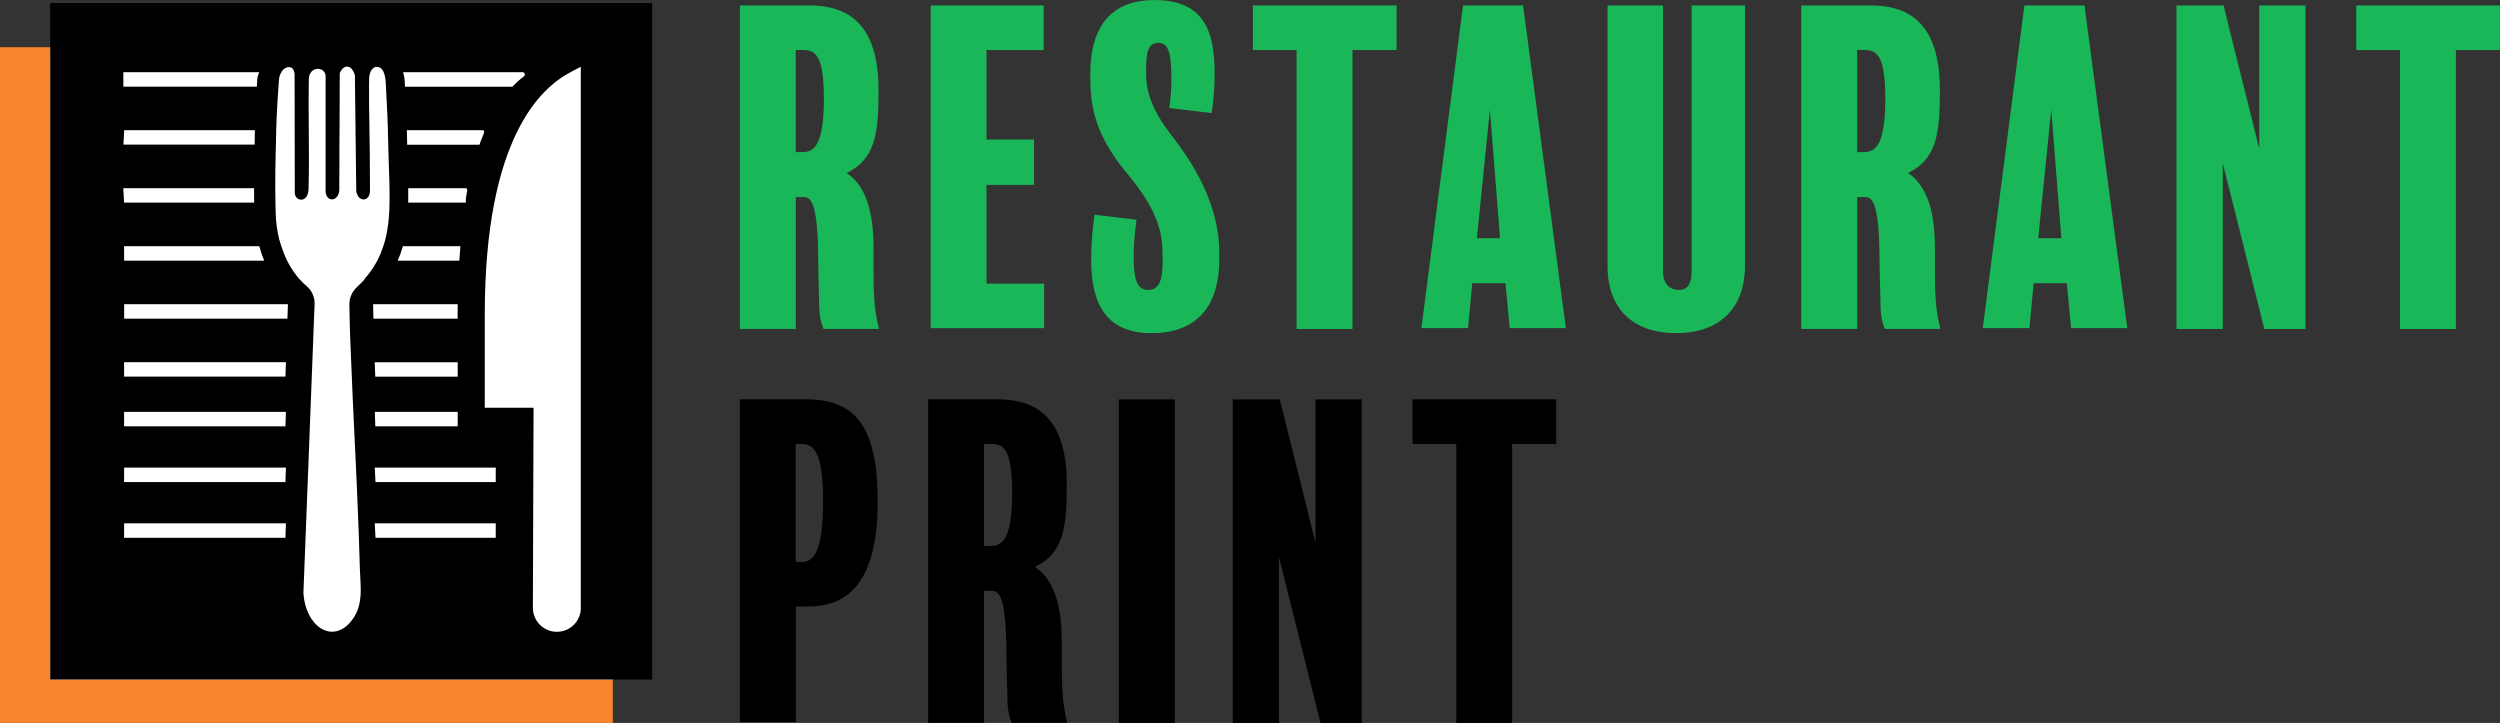 <svg viewBox="0 0 403.33 116.63" xmlns="http://www.w3.org/2000/svg" data-name="Layer 2" id="Layer_2">
  <rect x="0" y="0" width="403.33" height="116.63" fill="#333333" stroke="none"/>
  <defs>
    <style>
      .cls-1 {
        fill: #f9842d;
      }

      .cls-2 {
        fill: #fff;
      }

      .cls-3 {
        fill: #1ab759;
      }
    </style>
  </defs>
  <g data-name="Layer 1" id="Layer_1-2">
    <g>
      <rect height="109.01" width="98.87" y="7.62" class="cls-1" id="Background"></rect>
      <rect height="101.56" width="90.77" y="8.07" x="8.1" class="cls-2" id="Background_Utensils"></rect>
      <g>
        <g>
          <path d="M132.86,53.08c-.41-.95-.61-2.03-.68-3.12-.14-4.54-.14-6.24-.2-9.56-.14-7.8-1.22-8.61-2.3-8.61h-1.29v21.28h-9.02V.88h11.25c7.25,0,11.12,4.13,11.12,13.69,0,7.25-.61,11.12-5.15,13.35,3.93,2.51,4.34,8.61,4.34,11.93v3.93c0,4.88.27,6.78.88,9.29h-8.95ZM129.6,8.07h-1.22v16.47h1.15c2.03,0,3.39-1.63,3.39-8.61s-1.36-7.86-3.32-7.86Z" class="cls-3"></path>
          <path d="M168.45,52.94h-18.3V.88h18.23v7.19h-9.22v14.44h7.66v7.32h-7.66v15.93h9.29v7.18Z" class="cls-3"></path>
          <path d="M196.71,41.82c0,8.34-4.34,11.93-10.91,11.93-6.98,0-9.76-4.27-9.76-11.79,0-2.85.27-5.42.54-7.32l6.78.81c-.27,1.97-.47,4-.47,5.76,0,4.41.75,5.56,2.37,5.56,1.49,0,2.3-1.15,2.3-4.34v-1.42c0-3.86-1.08-7.39-5.49-12.74-4.41-5.29-6.17-9.56-6.17-15.52v-.81c0-6.78,2.64-11.93,10.37-11.93s9.69,4.68,9.69,11.79c0,2.58-.2,4.41-.47,6.44l-6.85-.81c.2-1.76.34-2.17.34-4.88,0-4.54-.68-5.63-2.1-5.63s-1.97,1.02-1.97,4.07v1.08c0,2.98,1.15,6.03,4.34,10.1,4.47,5.76,7.46,12,7.46,18.64v1.02Z" class="cls-3"></path>
          <path d="M225.32,8.07h-7.12v45.01h-9.02V8.07h-7.05V.88h23.18v7.19Z" class="cls-3"></path>
          <path d="M252.64,52.94h-9.08l-.68-7.25h-5.36l-.68,7.25h-7.52L236.03.88h9.69l6.91,52.06ZM242,38.43l-1.63-20.74-2.1,20.74h3.73Z" class="cls-3"></path>
          <path d="M281.52,42.84c0,7.25-4.47,10.91-11.12,10.91s-11.05-3.66-11.05-10.85V.88h8.95v42.91c0,1.97,1.02,2.98,2.58,2.98,1.42,0,2.03-1.02,2.03-3.05V.88h8.61v41.96Z" class="cls-3"></path>
          <path d="M304.09,53.08c-.41-.95-.61-2.03-.68-3.12-.14-4.54-.14-6.24-.2-9.56-.14-7.8-1.22-8.61-2.3-8.61h-1.29v21.28h-9.02V.88h11.25c7.25,0,11.12,4.13,11.12,13.69,0,7.25-.61,11.12-5.15,13.35,3.93,2.51,4.34,8.61,4.34,11.93v3.93c0,4.88.27,6.78.88,9.29h-8.95ZM300.84,8.07h-1.22v16.47h1.15c2.03,0,3.39-1.63,3.39-8.61s-1.36-7.86-3.32-7.86Z" class="cls-3"></path>
          <path d="M343.21,52.94h-9.08l-.68-7.25h-5.36l-.68,7.25h-7.52l6.71-52.06h9.69l6.91,52.06ZM332.56,38.43l-1.63-20.74-2.1,20.74h3.73Z" class="cls-3"></path>
          <path d="M371.95,53.08h-6.64l-6.71-26.77v26.77h-7.46V.88h7.59l5.76,23.12V.88h7.46v52.19Z" class="cls-3"></path>
          <path d="M403.33,8.07h-7.12v45.01h-9.02V8.07h-7.05V.88h23.18v7.19Z" class="cls-3"></path>
          <path d="M130.42,97.85h-2.03v18.64h-9.02v-52.06h10.71c7.73,0,11.52,4.13,11.52,16.47,0,13.01-4.81,16.95-11.18,16.95ZM129.33,71.62h-.95v19.05h1.02c2.03,0,3.39-2.03,3.39-9.83,0-7.25-1.22-9.22-3.46-9.22Z"></path>
          <path d="M163.23,116.63c-.41-.95-.61-2.03-.68-3.12-.14-4.54-.14-6.24-.2-9.56-.14-7.8-1.22-8.61-2.3-8.61h-1.29v21.28h-9.02v-52.19h11.25c7.25,0,11.12,4.13,11.12,13.69,0,7.25-.61,11.12-5.15,13.35,3.93,2.51,4.34,8.61,4.34,11.93v3.93c0,4.88.27,6.78.88,9.29h-8.95ZM159.97,71.62h-1.22v16.47h1.15c2.03,0,3.39-1.63,3.39-8.61s-1.36-7.86-3.32-7.86Z"></path>
          <path d="M189.53,116.63h-9.02v-52.19h9.02v52.19Z"></path>
          <path d="M219.69,116.63h-6.64l-6.71-26.77v26.77h-7.46v-52.19h7.59l5.76,23.12v-23.12h7.46v52.19Z"></path>
          <path d="M251.08,71.62h-7.12v45.01h-9.02v-45.01h-7.05v-7.19h23.18v7.19Z"></path>
        </g>
        <path d="M8.1.48v109.15h97.11V.48H8.1ZM84.36,11.65c.3,0,.43.46.17.66-.58.44-1.21.99-1.86,1.68h-17.33c-.01-.26-.02-.52-.04-.8-.02-.33-.06-.65-.12-.96-.04-.21-.1-.4-.16-.58h19.34ZM65.69,23.34c-.02-.89-.04-1.66-.05-2.33h12.34c.06,0,.19.23.1.44-.25.6-.49,1.23-.73,1.9h-11.66ZM75.38,30.73c-.13.63-.25,1.29-.23,1.96h-9.29c.01-.76.01-1.54,0-2.33h9.27c.17,0,.29.18.25.37ZM65,39.72h9.28c-.07.76-.12,1.54-.18,2.33h-9.94c.34-.76.61-1.54.84-2.33ZM42.63,42.05h-22.61v-2.33h21.81c.23.82.49,1.61.8,2.33ZM19.89,11.65h21.94c-.17.33-.3.73-.33,1.25-.02.36-.04.72-.06,1.08h-21.54v-2.33ZM20.02,21h21.1c0,.07,0,.14,0,.21-.02.7-.03,1.41-.04,2.12h-21.17l.13-2.33ZM40.99,30.36c0,.1,0,.2,0,.32,0,.41,0,.86.01,1.31,0,.24,0,.47.01.7h-20.99l-.13-2.33h21.09ZM46.1,85.29l-.05,1.47h-26.03v-2.33h26.11l-.03.86ZM46.1,76.3l-.05,1.47h-26.03v-2.33h26.11l-.03.86ZM46.1,67.31l-.05,1.47h-26.03v-2.33h26.11l-.03.86ZM46.1,59.29l-.05,1.47h-26.03v-2.33h26.11l-.03.86ZM46.37,51.41h-26.34v-2.33h26.42s0,.04,0,.06l-.08,2.27ZM58.81,45.09c-.39.42-.79.82-1.2,1.2,0,0,0,0-.01.01-.78.72-1.24,1.72-1.23,2.78,0,.01,0,.02,0,.03,0,.03,0,.05,0,.08,0,.6.02,1.19.03,1.79,0,.14,0,.29.01.43.01.45.02.91.03,1.36.02.6.04,1.19.06,1.78.05,1.3.11,2.59.16,3.88.03.78.06,1.56.1,2.33.04.98.08,1.97.12,2.95.14,3.06.29,6.11.43,9.17.15,3.06.29,6.11.41,9.17.13,3.06.24,6.12.32,9.18.02.89.08,1.75.12,2.57.04.82.06,1.61,0,2.37s-.19,1.49-.45,2.2-.65,1.38-1.22,2.04c-.74.85-1.56,1.32-2.38,1.46-.82.14-1.63-.05-2.37-.52s-1.39-1.21-1.88-2.17c-.46-.9-.78-1.99-.89-3.22-.02-.18-.02-.36-.01-.53l.46-11.87.47-12.14.41-10.66.06-1.47.03-.86.27-7.02.09-2.27s0-.04,0-.06c.03-1.09-.39-2.16-1.22-2.86-.42-.35-.81-.74-1.19-1.16-.75-.84-1.41-1.81-1.97-2.9-.02-.03-.03-.07-.05-.11-.36-.73-.67-1.51-.93-2.33-.12-.37-.25-.74-.35-1.13-.32-1.29-.52-2.66-.56-4.11-.01-.32-.02-.71-.03-1.14,0-.2,0-.43-.01-.64,0-.24,0-.46-.01-.7,0-.46-.01-.91-.02-1.31,0-.11,0-.21,0-.32,0-.27,0-.53,0-.73,0-1.42.02-2.83.05-4.23.01-.69.03-1.38.05-2.07.02-.71.03-1.42.05-2.12,0-.07,0-.14,0-.21.04-1.32.1-2.64.17-3.95.05-1.03.13-2.05.2-3.07.03-.36.04-.72.07-1.08.04-.52.19-.93.39-1.25.03-.05.05-.11.08-.16.24-.34.55-.56.85-.64.3-.08.6-.03.82.15.16.13.27.36.33.64.02.1.06.19.06.31v2.02s.01,2.8.01,2.8v4.22s.01,2.33.01,2.33v3.08s.01,3.94.01,3.94v.88c.05.34.2.6.41.77.21.17.48.24.74.21.26-.04.52-.18.72-.46.2-.28.33-.69.35-1.24,0-.05,0-.1,0-.15.04-1.44.06-2.91.06-4.4,0-.88,0-1.75-.01-2.63,0-.66,0-1.32-.01-1.97,0-.12,0-.24,0-.36-.01-1.4-.03-2.78-.03-4.12,0-1,0-1.97.02-2.91,0-.43,0-.86.02-1.27.01-.46.16-.81.37-1.07.02-.03.04-.06.07-.09.26-.26.59-.4.92-.43.33-.02.67.07.92.27.08.07.15.15.21.24.13.19.21.42.21.71,0,.24,0,.45,0,.63s0,.34,0,.49c0,.15,0,.29,0,.44,0,.02,0,.05,0,.07,0,.13,0,.25,0,.4v6.63s0,2.33,0,2.33v7.02s0,.62,0,.62c.04.46.21.79.43.98.22.2.49.26.76.21.27-.05.53-.22.72-.51.19-.28.31-.67.3-1.16v-.15s.02-4.53.02-4.53v-2.49s.02-2.19.02-2.19v-.15s.02-4.53.02-4.53v-2.49s.02-2.19.02-2.19c.02-.06.06-.09.08-.14.15-.3.33-.54.53-.68.23-.17.47-.23.71-.18s.47.19.66.43c.1.12.19.27.27.44.08.17.14.35.19.56l.02,1.77.03,2.86.05,4.16v.47s.03,1.86.03,1.86l.03,2.77.05,4.26v.38c.05.48.21.85.42,1.09s.49.36.76.37c.27,0,.53-.12.72-.35s.32-.6.32-1.07c0-.14,0-.27,0-.4,0-1.99-.01-3.73-.03-5.3,0-.6-.02-1.17-.02-1.73-.01-.82-.03-1.59-.04-2.33,0-.16,0-.33,0-.49-.02-1.39-.05-2.69-.06-4,0-.83,0-1.68,0-2.54,0-.5,0-.99.02-1.52.03-.31.1-.58.2-.82,0,0,0,0,0,0,.1-.24.22-.43.37-.57.15-.14.32-.23.51-.27.19-.03.39,0,.61.1.22.1.4.28.53.51.04.07.07.15.11.23.08.18.14.37.19.58.07.3.11.63.14.96.02.27.04.54.05.8,0,.05,0,.1,0,.15.04.87.08,1.58.12,2.25.04.67.07,1.29.1,1.97.03.68.06,1.43.09,2.35,0,.09,0,.2,0,.3.02.67.04,1.44.06,2.33,0,.24.01.49.02.76.04,1.79.11,3.5.16,5.12.01.39.01.76.02,1.15.02.8.01,1.57,0,2.33,0,.39,0,.79-.02,1.18-.07,1.48-.23,2.9-.53,4.27-.12.53-.27,1.05-.44,1.57-.26.79-.57,1.57-.97,2.33-.01.02-.02.04-.03.06-.31.58-.64,1.12-.99,1.61-.35.49-.72.94-1.11,1.37ZM60.23,50.98c-.01-.6-.02-1.19-.03-1.79,0-.03,0-.05,0-.08,0-.01,0-.02,0-.03h13.64c0,.55-.01,1.1-.01,1.67v.66h-13.59c0-.14,0-.29,0-.43ZM60.54,60.77c-.03-.78-.06-1.56-.08-2.33h13.38v2.33h-13.29ZM73.84,66.45v2.33h-13.29c-.03-.78-.06-1.56-.08-2.33h13.38ZM79.98,86.76h-19.4c-.04-.78-.08-1.56-.12-2.33h19.52v2.33ZM79.98,77.77h-19.4c-.04-.78-.08-1.56-.12-2.33h19.52v2.33ZM93.71,98.06c0,2.14-1.73,3.87-3.87,3.87s-3.87-1.74-3.87-3.88l.11-32.27h-7.87v-15.03c0-28.58,9.09-36.6,13.82-39.1l1.67-.88v87.3Z"></path>
      </g>
    </g>
  </g>
</svg>